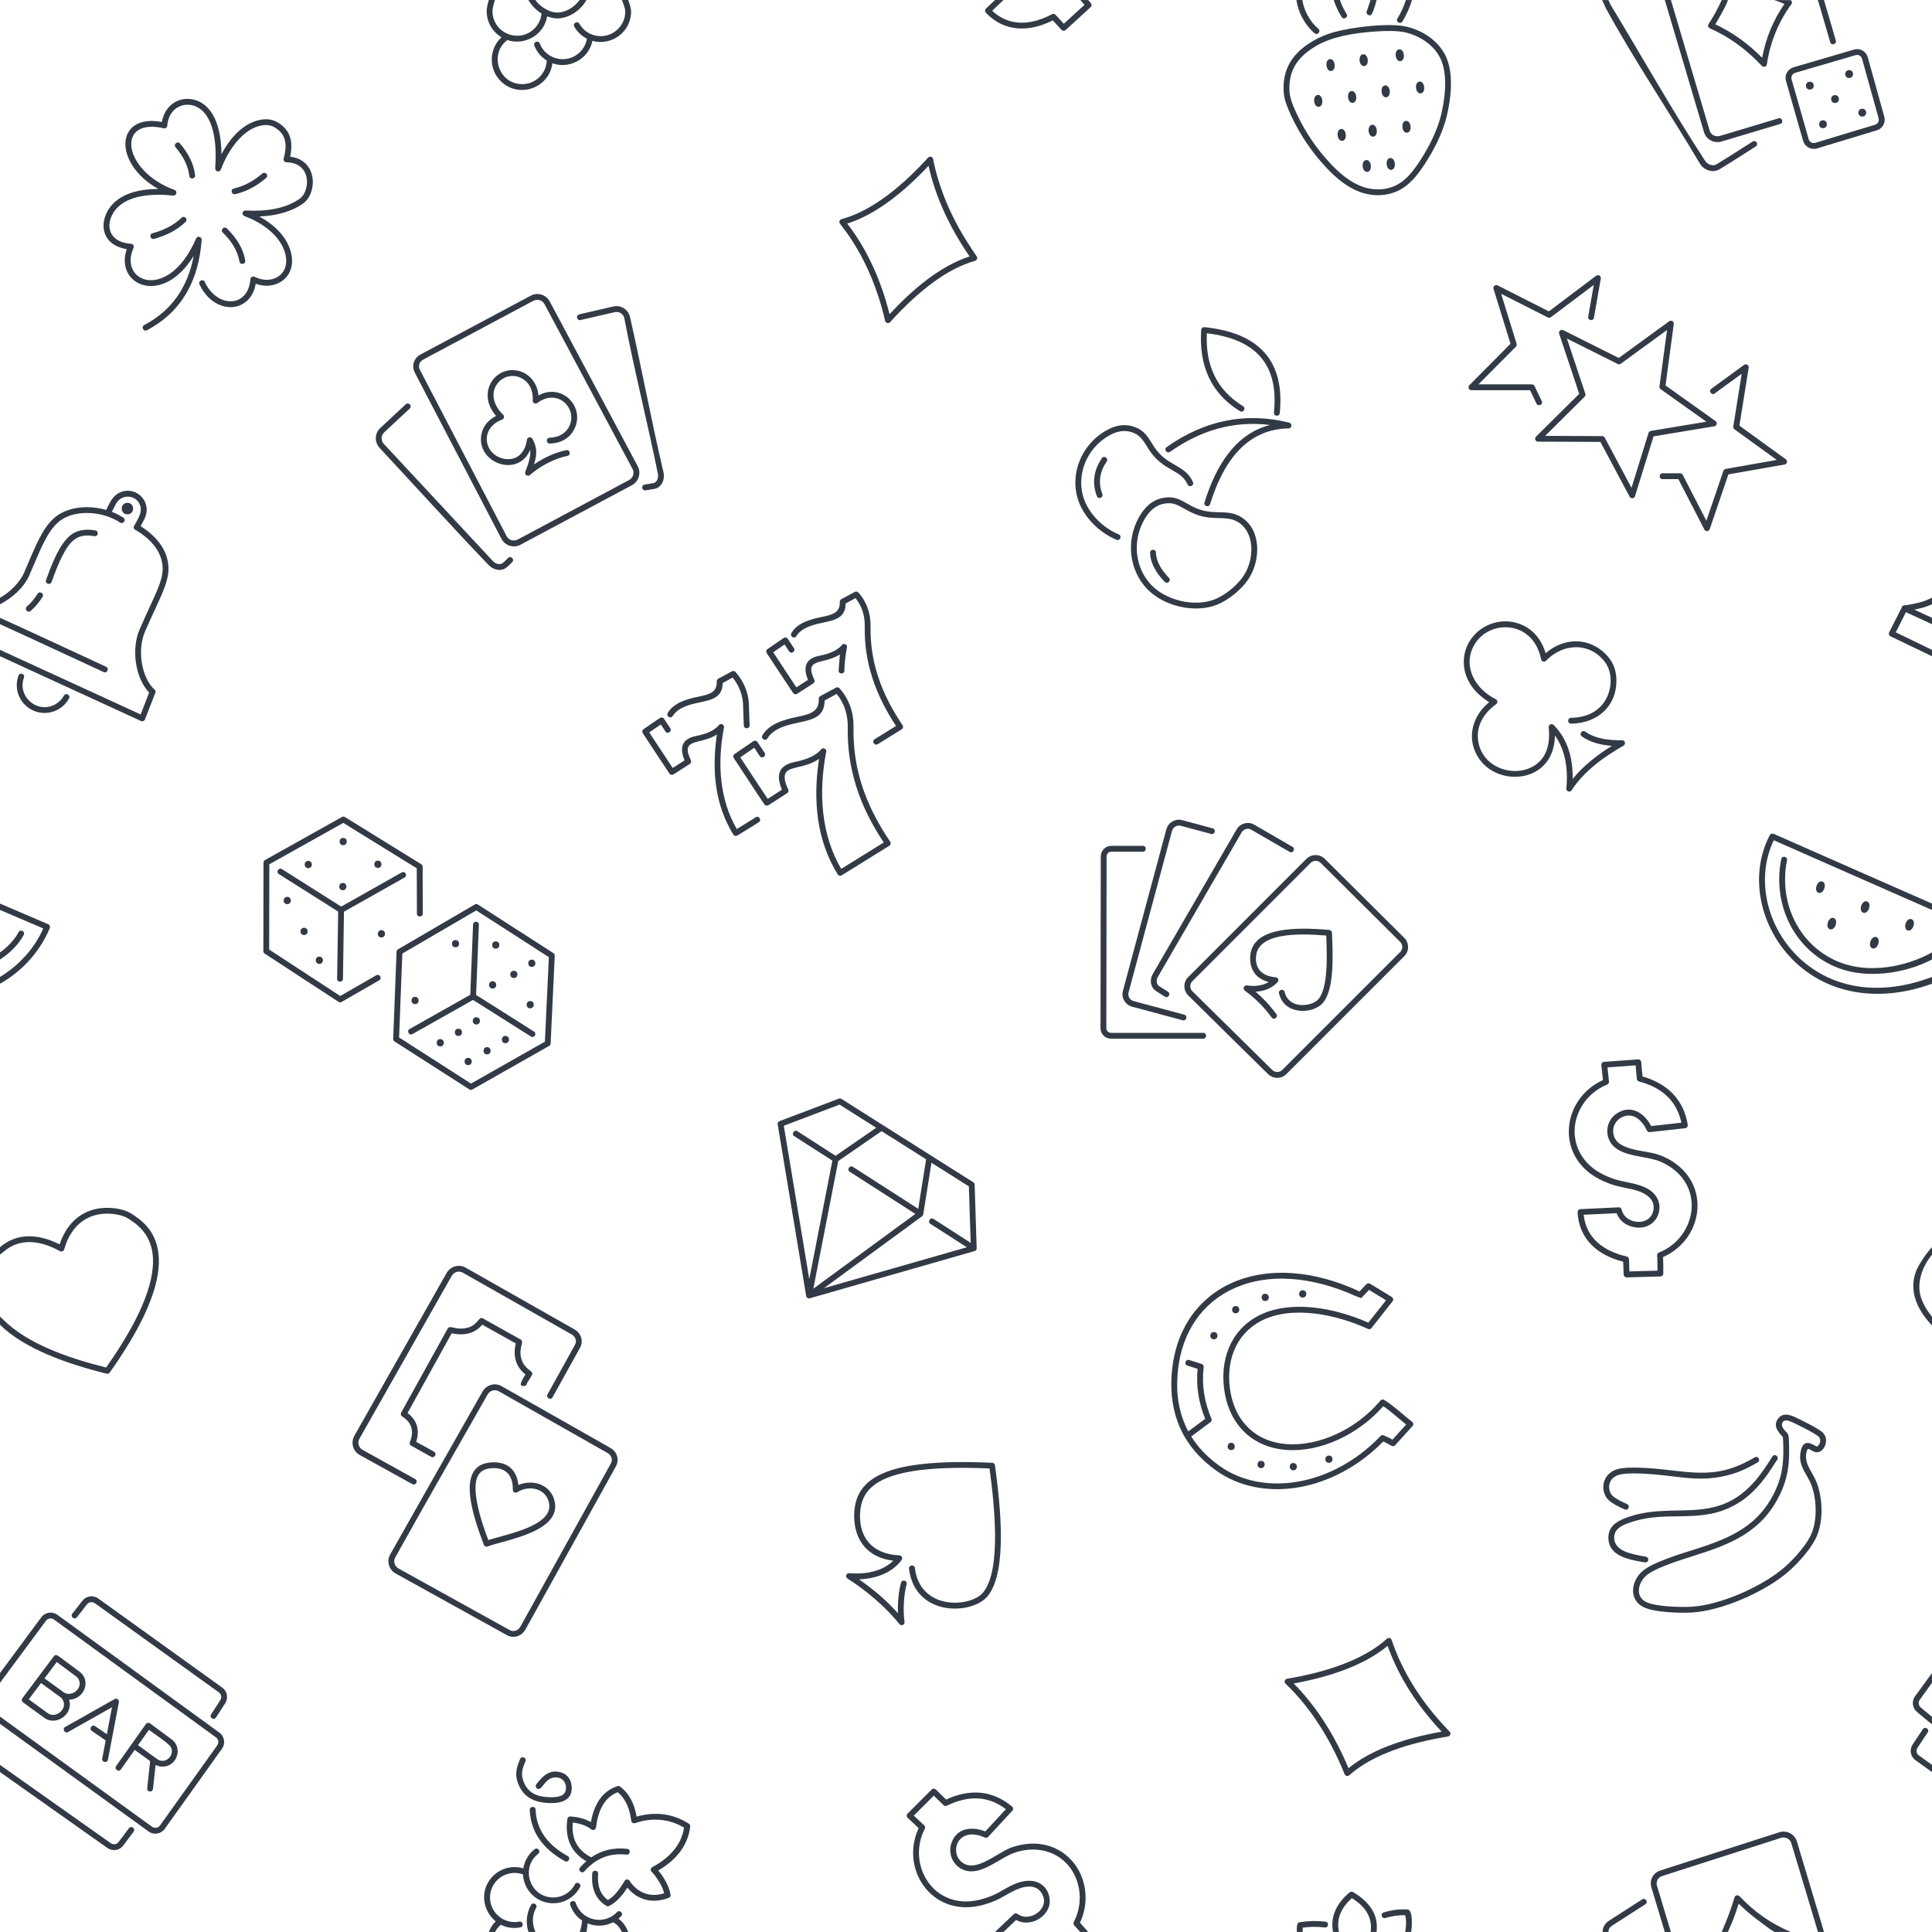 <svg xmlns="http://www.w3.org/2000/svg" fill-rule="evenodd" fill="#323a46" clip-rule="evenodd" image-rendering="optimizeQuality" shape-rendering="geometricPrecision" text-rendering="geometricPrecision" viewBox="0 0 59027 59026"><defs><style></style></defs><g id="Слой_x0020_1"><path d="M36303 29852l3610-3611c154-154 406-156 561-2l2428 2413c162 161 150 426 1 562l-3601 3601c-155 155-405 154-561 0-813-801-1629-1601-2440-2405-153-153-154-404 0-559zm3737-3486l-3611 3612c-83 84-84 223 0 306l2439 2404c85 84 224 86 310 0l3601-3601c87-87 86-224-1-310l-2428-2413c-85-85-224-84-309 1zM35684 30300c99 63 3 213-96 150l-264-168c-175-111-208-345-107-518l2564-4422c108-186 349-256 536-147l1172 678c101 59 12 213-89 154l-1172-678c-102-59-234-19-293 82l-2564 4422c-53 91-43 221 49 279l264 168z" /><path d="M37051 25307c113 30 67 203-46 172l-929-249c-116-31-236 38-268 154l-1327 4933c-32 119 36 236 154 268l1547 415c114 30 67 203-46 172l-1547-415c-212-57-338-274-281-486l1327-4933c57-211 275-337 486-280l929 249z" /><path d="M36760 31555c118 0 118 179 0 179h-2815c-179 0-323-144-322-323l8-5247c0-178 145-322 322-322h964c118 0 118 179 0 179h-964c-80 0-144 65-144 144l-8 5247c0 80 63 144 144 144h2815zM38995 30981c69 95-76 199-144 105-229-316-503-590-819-819-74-54-28-175 68-160 233 37 479 9 662-105-447-112-601-452-560-828 92-847 1378-853 2412-762 45 4 80 41 81 85 28 696 78 1746-287 2154-296 331-1170 377-1332-302-27-114 146-155 173-41 127 530 823 452 1026 225 307-343 269-1349 245-1950-896-74-2060-75-2142 612-43 361 143 626 595 663 82 7 110 99 60 150-181 190-412 278-674 290 239 202 450 429 634 683zM23816 34253l1814-687c28-11 58-6 81 10l4025 2545c27 17 42 46 42 75l62 1952c-6 43-36 71-77 79l-5021 1438c-53 15-106-19-113-78l-869-5236c-7-43 18-83 57-98zm1615 1207l-1165-748c-99-63-2-213 96-150l1167 750 1241-856-1119-708-1704 646 778 4684 706-3617zm1503-901l-1323 913-762 3900 3117-2284-2004-1288c-99-63-2-213 96-150l1996 1282 241-1513-1361-860zm1525 964l-251 1574c-3 24-15 46-36 62l-2999 2198 4365-1250-1113-716c-99-64-2-213 96-150l1136 731-56-1725-1143-723zM27774 47928c-14-117 163-138 177-22 162 1311 1709 1208 2087 746 562-687 342-2686 195-3787-1586-68-2567 51-3157 299-587 246-774 620-798 1071-37 689 323 1244 1201 1285 72 3 109 85 68 142-290 394-794 575-1301 590 434 305 837 641 1189 1038-13-314 20-674 93-935 32-113 204-65 172 48-86 304-117 800-64 1146 14 93-102 141-158 70-416-524-1020-1033-1583-1390-82-52-37-173 54-165 495 45 1010-56 1342-381-909-115-1234-778-1190-1492 34-499 256-918 906-1191 622-261 1649-384 3306-309 43 1 80 33 86 77 161 1191 394 3243-224 3998-473 578-2219 639-2403-837zM48329 22498c-95-68 8-213 103-145 303 216 723 270 1125 263 92-2 125 121 45 166-624 354-1225 802-1584 1361-50 78-175 38-163-62 60-576-31-1174-349-1611-16 1443-1682 1595-2300 733-409-571-270-1286 292-1751-452-275-759-688-775-1184-30-909 905-1520 1730-1197 384 150 649 473 769 886 584-500 1329-478 1831 23 216 216 327 464 332 799 11 768-549 1319-1385 1330-117 2-119-176-2-178 1205-16 1402-1175 1062-1667-435-630-1271-649-1821-80-55 59-142 27-155-41-244-1224-1623-1231-2060-407-333 629 41 1312 672 1624 66 33 67 116 15 154-367 263-592 630-557 1054 73 869 1074 1215 1707 834 387-233 510-670 455-1179-9-83 92-132 152-73 433 436 589 1020 581 1649 317-395 742-729 1198-1012-334-24-659-104-917-288zM36970 15404c-34 112-205 60-170-52 348-1129 949-2099 2001-2368-1106-138-2118 161-3054 821-96 67-198-78-103-146 1146-807 2391-1082 3744-746 100 25 84 174-20 176-1307 22-2007 1051-2398 2316zM37979 12411c100 62 7 214-94 152-906-557-1260-1417-1185-2485 4-61 52-87 115-81 1616 170 2449 997 2284 2625-11 110-190 112-176-32 151-1485-587-2233-2051-2408-46 963 286 1724 1106 2228zM47761 10087l1697 850 1540-1122c64-47 151 9 140 84l-253 1877 1528 1088c65 46 41 148-37 160l-1856 308-567 1828c-23 75-127 88-166 12l-891-1671-1905-8c-80 0-118-97-62-152l1320-1308-613-1838c-25-75 54-143 124-107zm1665 1034l-1553-778 561 1682c13 32 6 70-20 96l-1206 1196 1743 7c32 0 62 17 78 47l817 1533 519-1675c9-32 36-58 71-63l1697-282-1395-993c-27-18-43-51-38-85l232-1724-1413 1030c-26 20-63 25-95 9z" /><path d="M48699 9707c-20 116-196 85-176-31l170-971-1308 986c-29 22-68 23-98 6l-1424-722 473 1528c10 33 0 68-23 90l-1143 1150h1633c38 0 71 24 84 58l217 453c51 106-110 182-161 77l-196-410h-1792c-79 0-119-96-63-152l1258-1266-519-1676c-25-77 55-143 125-108l1566 794 1442-1087c67-53 158 6 144 84l-209 1194zM52390 12021c-94 69-199-75-105-144l1001-729c65-47 152 10 140 86l-283 1770 1417 1028c64 46 40 147-37 160l-1717 302-570 1671c-25 74-128 83-165 10l-793-1536h-482c-118 0-118-179 0-179h536c32 0 63 18 79 48l723 1401 518-1519c9-32 36-57 70-63l1561-275-1291-936c-26-19-41-52-36-86l257-1611-826 602zM44240 53054c-1096 180-2264 516-3018 1184-47 41-119 23-142-34-419-1041-1021-2018-1803-2763-53-51-25-140 47-152 1091-182 2303-542 3051-1223 46-42 126-27 146 44 160 479 386 960 688 1437 289 458 647 912 1080 1357 50 52 21 139-50 150zm-1858 302c475-187 1030-337 1664-450-733-780-1308-1656-1651-2621-742 618-1839 961-2869 1149 715 722 1267 1618 1674 2589 317-260 711-482 1183-668zM27177 9599c703-758 1546-1473 2446-1764-588-855-1037-1791-1254-2770-706 753-1576 1480-2484 1766 617 799 1036 1744 1292 2768zm1365-995c-433 312-881 723-1343 1234-52 62-141 33-157-36-457-1988-1373-2912-1395-2998-13-48 16-96 64-109 960-254 1914-1073 2644-1879 49-54 140-30 154 43 326 1693 1321 2918 1344 3000 13 47-15 96-62 110-401 112-817 324-1248 634zM15320 16461c-220-422-2645-5074-2646-5074-110-210-27-450 180-560l3361-1793c104-55 214-67 327-32 112 34 199 106 254 209l2688 5033c111 208 31 469-177 580-284 151-3405 1819-3405 1819s-4 2-3 2c-209 109-472 28-578-183zm-2488-5156l2645 5073c68 128 207 169 341 106l3404-1819c122-65 168-218 103-339l-2688-5033c-33-62-81-101-149-122-67-20-130-14-192 19l-3361 1793c-121 65-169 197-105 321zM15524 17047c84-82 208 46 124 128-138 134-228 261-442 233-99-13-197-62-269-136-1126-1175-2230-2396-3340-3589-158-170-154-441 17-601l784-731c86-80 207 50 121 131l-784 731c-99 93-99 250-8 349l3338 3587c78 82 227 121 312 40l147-142z" /><path d="M19724 14981c-116 19-144-157-29-176l276-46c107-24 150-172 131-272-319-1587-727-3180-1028-4767-26-126-160-213-289-184l-1048 242c-114 26-154-147-40-174l1050-242c221-49 449 95 500 319 360 1577 654 3184 1026 4755 46 203-52 462-284 502l-266 44zM17302 13754c115-23 150 151 35 174-405 81-860 328-1146 585-68 62-179-10-141-103 94-229 174-489 149-669-363 875-1653 406-1492-465 46-251 212-448 450-570-573-652-102-1441 552-1396 406 28 706 352 742 770 749-404 1474 403 1064 1087-150 250-408 378-717 384-117 2-121-176-3-178 602-12 815-604 546-971-228-310-608-329-922-91-64 48-149-1-144-76 47-703-672-954-1035-567-278 296-176 711 132 1003 47 44 33 125-30 148-714 266-556 1102 85 1202 371 58 619-197 672-583 12-89 125-106 166-34 158 279 140 498 51 785 286-197 640-366 986-436zM59026 27801c-2864-1259-4474-1972-4833-2129-1066 2214 1128 5578 4833 4177l1 206c-1628 595-3289 341-4374-859-898-993-1207-2480-582-3681 21-41 71-59 115-41 5 2 1760 779 4839 2132v194z" /><path d="M54422 26247c23-115 198-80 175 35-270 1351 411 2676 1661 3137 854 315 1936 139 2768-320v216c-843 439-1977 586-2830 272-1331-490-2062-1901-1775-3339zM0 27606c970 418 1472 630 1474 631 45 19 66 71 48 116-293 715-847 1324-1522 1702v-207c581-356 1047-860 1322-1482-184-78-665-282-1322-565v-194z" /><path d="M10 29309c-3 2-6 4-10 6v-215c238-172 434-376 569-622 57-103 213-17 156 86-166 302-414 547-716 746zM49404 34014c419-271 826-24 1044 390l922-103c-146-682-608-1078-1296-1260-37-10-63-42-66-79l-36-413-860 62 46 432c4 42-22 81-60 94-371 153-649 421-814 736-382 730-133 1576 652 1988 321 168 588 222 816 267 339 68 655 159 837 410 276 380 32 1000-564 968-272-15-537-172-632-440l-1008 47c74 706 602 1114 1315 1275 41 9 69 46 70 87l12 370c440-13 726-21 859-24 0-289-12-466-12-466-3-41 22-78 60-91 574-217 976-789 996-1382 21-597-323-1107-929-1380-468-211-1277-134-1560-612-172-291-94-682 208-877zm164 112c-371 176-368 655-48 841 409 238 861 171 1309 373 1483 669 1277 2492-19 3067 4 88 10 263 8 500 1 49-38 89-87 91l-1033 29c-49 2-90-37-92-86l-13-393c-796-200-1355-701-1394-1513-2-49 36-91 85-93l1170-55c145-7 37 198 307 361 254 153 645 105 741-221 96-327-140-541-496-654-87-28-184-47-290-68-239-48-520-104-863-284-1360-712-1128-2459 120-3022l-49-462c-3-49 34-92 83-95l1039-75c49-4 92 32 97 81l38 439c754 218 1258 699 1383 1476 9 54-27 100-78 106l-1079 120c-87 10-99-85-169-193-160-248-403-395-669-268zM33004 59026c-103-109-181-199-182-199-30-30-34-76-12-111 199-392 224-815 115-1184-236-794-1008-1204-1871-947-492 146-1054 734-1580 557-354-119-548-518-382-894 178-404 613-449 1011-294l630-680c-559-423-1163-417-1805-106-36 17-77 9-103-19l-295-287-611 610 317 297c30 28 36 72 18 107-563 1087 265 2496 1657 2170 537-126 726-328 1073-478 855-368 1213 305 1051 719-143 365-630 578-990 372l-386 367h-259l574-545c105-98 158 126 468 73 292-50 557-342 416-652s-459-318-803-170c-350 151-535 354-1103 487-1494 350-2462-1123-1885-2365l-339-318c-35-35-35-91 0-126l737-736c34-35 90-35 126-1l316 307c720-331 1404-292 2013 214 40 35 43 92 9 129l-733 791c-63 74-128 9-259-30-794-232-948 705-406 888 439 148 1057-467 1473-559 497-148 940-95 1294 87 794 408 1088 1413 697 2244 58 59 149 168 250 281h-240zM30659 0l-346 329c519 487 1183 449 1829 105 37-19 81-11 107 18l253 274c306-280 529-484 633-579-39-43-89-99-132-146h240c53 59 158 144 77 219-1 1-213 194-758 693-40 39-96 37-130-1l-267-289c-733 369-1482 356-2044-234-34-36-33-92 3-126l276-263h259zM54339 3615c113-33 164 137 51 171l-1793 538c-220 65-465-53-533-279-402-1348-800-2697-1200-4045h186c395 1331 788 2664 1185 3994 39 131 185 196 312 159l1792-538zM55542 0h185l362 1240c33 112-138 162-171 50L55541 0z" /><path d="M53547 4324c99-62 194 88 95 151-366 230-736 474-1106 696-206 125-477 27-595-165-926-1561-2021-3182-2880-4757L48948 1h192c27 64 56 126 74 156 943 1557 1889 3241 2879 4753 75 117 232 180 352 108 369-222 738-464 1103-694zM52790 0c0 82-312 629-383 743 533 249 1008 597 1430 1021 115-599 337-1149 682-1645L54209 0l503 5c39 29 48 85 18 125-387 523-655 1178-747 1831-10 81-104 105-154 52-462-491-985-883-1590-1149-50-22-69-84-38-130 152-231 283-473 401-733h187zM55089 4305l-523-1833c-51-178 52-364 230-416l1848-541c181-53 369 51 420 233l506 1820c49 177-52 360-227 413l-1830 554c-180 55-370-49-422-230zm-352-1882l523 1833c25 87 113 134 199 108l1830-554c83-25 130-112 107-195l-506-1820c-24-86-112-135-198-110l-1847 541c-84 25-132 113-108 196zM50863 59026l-409-1362c-67-225 53-446 277-518l3627-1165c229-74 473 54 541 279l829 2766h-185l-815-2715c-39-131-183-203-315-160l-3627 1165c-132 42-200 165-161 298l424 1413h-186zM48963 59026c-1-147 75-267 203-349l1007-647c99-63 195 87 96 150l-1007 647c-78 50-122 112-120 199h-178z" /><path d="M54215 59026c-151-87-275-191-434-307-226-164-453-354-660-556-47 147-101 303-158 455-53 143-121 282-173 407h-187c160-372 273-663 391-1056 19-65 102-86 150-36 492 511 947 819 1561 1092h-490zM59026 40497c-441-475-696-1010-507-1602 72-226 340-617 507-790v228c-288 355-479 846-338 1299 60 192 172 390 338 595v271zM0 38104c513-440 1166-417 1822-85 189-562 548-942 1067-1072 369-93 845-40 1110 125 283 176 763 496 844 1240 79 720-227 1842-1490 3622-22 31-59 43-94 35-1211-298-2528-767-3260-1497v-248l105 100c737 727 1934 1155 3138 1457 1204-1708 1497-2773 1423-3450-72-660-505-949-761-1108-227-141-652-184-973-103-277 70-556 237-762 568-153 246-190 454-216 502-24 43-78 59-121 35-616-339-1234-403-1718 15l-114 91v-228zM15899 49698l2763-4983c68-122 19-254-100-322l-3323-1886c-120-68-271-26-342 98-939 1657-1896 3312-2821 4977-66 118-21 271 96 337l3399 1883c121 67 261 17 328-103zm2918-4897l-2763 4983c-113 205-362 287-570 172l-3400-1884c-202-113-278-375-164-578 936-1662 1881-3319 2822-4978 117-207 376-283 584-165l3323 1886c203 115 283 356 168 564z" /><path d="M16777 45940c-77-463-602-583-974-350-57 36-138-2-136-81 11-399-190-656-572-655-329 1-538 126-564 524-21 319 70 834 387 1675 94-30 210-62 338-97 646-178 1615-445 1521-1015zm74-305c49 79 85 171 102 276 121 728-942 1021-1650 1215-161 44-303 83-406 122-46 17-97-6-114-52-371-968-713-2126-82-2442 181-91 523-114 750-5 239 114 358 341 386 622 357-152 802-74 1013 264zM16883 42690c-57 102-213 16-156-87l838-1511c67-122 19-254-100-322l-3323-1886c-120-68-271-26-342 98l-2823 4981c-62 114-18 267 99 333l1608 891c102 57 16 213-87 156l-1610-892c-201-113-277-364-163-581 0 0 2585-4561 2820-4975 117-207 376-283 584-165l3323 1886c203 115 283 356 168 564l-838 1511z" /><path d="M13260 44353c102 57 16 213-87 156l-611-339c-40-22-56-70-39-111 132-324 65-599-235-781-41-25-55-78-32-119l1422-2568c71-129 247 75 616-29 327-91 325-361 463-280l1150 643c132 74-85 257 27 608 110 343 404 345 313 487-55 87-120 214-142 225 4 44-25 85-69 95-245 56-60-218 18-347-302-241-386-570-295-948l-1025-573c-238 283-570 342-934 263l-1349 2437c296 215 379 532 264 878l544 302zm1498-4072zM36406 15462c629 336 1046 54 1507 332 616 371 607 1275 266 1840-214 355-640 705-1021 850-671 255-1605 37-2109-488-564-588-645-1491-254-2189 175-312 406-541 768-600 371-61 566 107 843 254zm843 367c-398-10-620-32-1064-286-191-109-349-200-594-159-305 50-492 246-641 512-352 629-282 1448 227 1978 454 473 1312 675 1917 444 364-139 780-487 967-837 262-494 262-1267-279-1555-164-87-340-92-533-97z" /><path d="M35139 16886c-3-117 175-121 178-4 7 286 183 552 396 771 82 84-46 208-128 124-247-254-438-555-447-891zM34181 16327c108 44 40 209-68 165-540-222-1038-719-1197-1293-212-767 139-1580 799-1998 296-187 600-276 939-159 346 119 436 352 607 610 406 614 941 528 1187 1078 48 107-115 179-163 73-212-474-739-397-1173-1052-151-228-236-443-516-540-284-98-537-17-786 141-593 376-912 1110-722 1800 144 520 603 975 1093 1176z" /><path d="M33666 13999c67-96 213 5 147 101-216 313-267 641-134 995 41 110-125 173-167 63-154-409-95-798 154-1159zM14550 27815l-2258 1319-99 2563 2197 1409 2258-1281 121-2582-2219-1428zm-2391 1189l2348-1371c28-16 64-17 93 2l2308 1485c26 17 42 46 41 79l-126 2683c-1 29-17 58-45 73l-2344 1330c-28 18-65 19-95-1l-2285-1465c-26-17-42-46-41-78l102-2656c-1-32 15-63 44-80z" /><path d="M12602 31593c-102 57-189-97-87-155l1853-1045 85-2147c5-117 183-110 178 7l-85 2145 1770 1119c99 63 4 213-95 151l-1769-1118-1850 1043zM12916 27913c0 117-178 117-178 0l-5-1384-2245-1388-2260 1265-4 2605 2171 1419 1101-634c101-58 190 96 89 154l-1142 658c-29 20-68 22-100 1l-2257-1475c-24-16-40-43-40-74l4-2703c-1-32 15-64 46-81l2352-1316c27-15 62-15 90 2l2332 1442c25 16 42 44 42 76l5 1433z" /><path d="M12274 26655c102-57 189 97 87 155l-1852 1044-31 2052c-2 117-180 115-178-2l31-2054-1811-1145c-99-63-4-213 95-151l1809 1144 1850-1043zM4489 10089c-104 55-187-103-83-158 855-451 1336-1175 1512-2115-956 1567-2424 892-2046-204-924-152-861-1073-286-1505 253-190 647-333 1250-334-1397-783-1315-2316 110-2046 136-768 975-919 1425-405 290 331 390 858 396 1387 261-493 565-780 847-929 311-165 616-170 811-71 395 202 557 541 439 1079 844 95 840 1109 401 1426-354 255-830 379-1344 400 436 235 790 573 935 990 290 830-416 1302-1043 1064-159 931-1274 970-1718 21-50-106 111-182 161-75 379 810 1328 795 1394-83 5-63 72-103 130-73 527 271 1159-77 908-796-169-484-678-862-1218-1058-98-36-67-179 34-173 620 37 1231-56 1656-362 321-231 371-1097-410-1111-58-1-100-56-84-112 137-500 34-797-322-979-146-75-391-65-647 70-386 204-742 686-949 1242-37 99-180 65-173-36 43-602 1-1317-338-1704-376-430-1073-273-1126 399-5 58-57 94-109 82-1474-345-1257 1307 328 1882 98 35 64 183-39 172-695-69-1252 15-1597 275-477 359-551 1135 309 1200 65 5 101 70 76 125-472 1055 1071 1664 1911-286 39-91 178-58 171 42-88 1224-598 2192-1670 2759z" /><path d="M4705 7298c-113 30-159-142-45-172 337-89 643-240 887-474 85-81 208 47 124 128-266 255-599 421-965 518zM6806 7106c-84-82 40-209 124-128 286 279 500 604 562 983 19 116-157 144-176 29-55-339-253-634-510-884zM7185 5932c-114 26-154-148-39-174 323-73 611-236 870-457 89-76 205 59 116 135-281 241-594 416-946 496zM5961 5354c13 117-164 137-177 20-38-325-199-615-420-874-76-89 59-205 135-116 245 286 420 608 462 970zM42960 43521c-230-183-457-397-698-559-738 843-1903 1424-2989 1334-984-82-1675-731-1852-1722-178-999 167-1919 1012-2368 718-382 1664-327 2470-114 325 89 589 179 903 319l541-685-519-316-241 251-184-69c-1252-569-2697-760-3858-153-972 509-1489 1457-1569 2563-47 649 59 1227 329 1730l516-384c-202-492-281-1000-231-1526l-313-100c-112-36-56-206 55-170l378 119c43 12 70 53 65 96-64 544 19 1070 237 1576 17 39 4 83-29 107l-588 438c207 332 492 630 856 893 679 488 1550 642 2434 481 877-159 1766-628 2494-1388 27-28 67-34 100-20 117 51 208 100 264 131l418-462zm-129-338c104 88 207 175 313 255 43 36 47 93 12 131l-527 582c-72 86-135-4-367-111-746 760-1652 1231-2547 1394-930 169-1850 5-2569-512-1006-724-1437-1715-1349-2934 147-2035 1668-3237 3697-3090 641 46 1332 227 2042 558l210-220c28-31 75-38 112-16l674 412c39 30 45 87 15 125l-646 819c-25 32-69 43-107 26-962-444-2340-737-3278-238-778 414-1084 1258-920 2180 162 910 786 1500 1691 1575 491 41 1029-68 1540-302 498-229 970-577 1346-1023 27-38 79-48 119-24 191 119 365 267 539 414z" /><path d="M57043 27541c158 54 40 398-118 344s-40-398 118-344zm-1019 506c158 54 40 398-118 344s-40-398 118-344zm-346-1115c158 54 40 398-118 344s-40-398 118-344zm1647 1698c158 54 40 398-118 344s-40-398 118-344zm1075-548c158 54 40 398-118 344s-40-398 118-344zM55295 2497c158 0 158 240 0 240s-158-240 0-240zm1200-354c158 0 158 240 0 240s-158-240 0-240zm-798 1533c158 0 158 240 0 240s-158-240 0-240zm1200-354c158 0 158 240 0 240s-158-240 0-240zm-833-416c158 0 158 240 0 240s-158-240 0-240zM13917 28721c146 0 146 222 0 222s-146-222 0-222zm-1236 1735c146 0 146 222 0 222s-146-222 0-222zm2465-1694c146 0 146 222 0 222s-146-222 0-222zm1102 557c146 0 146 222 0 222s-146-222 0-222zm-49 1266c146 0 146 222 0 222s-146-222 0-222zm-1148-605c146 0 146 222 0 222s-146-222 0-222zm648-321c146 0 146 222 0 222s-146-222 0-222zm-1146 1420c146 0 146 222 0 222s-146-222 0-222zm-547 350c146 0 146 222 0 222s-146-222 0-222zm-555 319c146 0 146 222 0 222s-146-222 0-222zm1990-99c146 0 146 222 0 222s-146-222 0-222zm-560 343c146 0 146 222 0 222s-146-222 0-222zm-578 328c146 0 146 222 0 222s-146-222 0-222zm-2650-3901c146 0 146 222 0 222s-146-222 0-222zm-1897 808c146 0 146 222 0 222s-146-222 0-222zm-466-882c146 0 146 222 0 222s-146-222 0-222zm-514-944c146 0 146 222 0 222s-146-222 0-222zm1698-425c146 0 146 222 0 222s-146-222 0-222zm-1056-674c146 0 146 222 0 222s-146-222 0-222zm1067-701c146 0 146 222 0 222s-146-222 0-222zm1060 693c146 0 146 222 0 222s-146-222 0-222zM41920 3813c166-18 204 344 39 362-166 18-204-344-39-362zm-947 128c166-18 204 344 39 362-166 18-204-344-39-362zm1979-248c166-18 204 344 39 362-166 18-204-344-39-362zm-481 1134c166-18 204 344 39 362-166 18-204-344-39-362zm-733 63c166-18 204 344 39 362-166 18-204-344-39-362zm-446-2109c166-18 204 344 39 362-166 18-204-344-39-362zm-1036 120c166-18 204 344 39 362-166 18-204-344-39-362zm2060-291c166-18 204 344 39 362-166 18-204-344-39-362zm1052-118c166-18 204 344 39 362-166 18-204-344-39-362zm-621-985c166-18 204 344 39 362-166 18-204-344-39-362zm-1103 150c166-18 204 344 39 362-166 18-204-344-39-362zm-1012 150c166-18 204 344 39 362-166 18-204-344-39-362zm-831 37614c146 0 146 222 0 222s-146-222 0-222zm-1146 106c146 0 146 222 0 222s-146-222 0-222zm-902 376c146 0 146 222 0 222s-146-222 0-222zm-666 794c146 0 146 222 0 222s-146-222 0-222zm3514 3996c-146 0-146-222 0-222s146 222 0 222zm-1087 228c-146 0-146-222 0-222s146 222 0 222zm-985-67c-146 0-146-222 0-222s146 222 0 222zm-914-551c-146 0-146-222 0-222s146 222 0 222z"/><path d="M40759 981c507-143 1659-293 2208-167 486 111 954 413 1187 866 269 524 181 1311 51 1855-125 524-391 1042-678 1481-335 513-694 906-1342 945-770 46-1367-490-1838-1034-403-466-746-1016-983-1582-91-216-143-393-148-612-17-693 324-1147 912-1488 196-113 408-201 631-264zm1230-17c-653 50-1284 154-1771 436-531 308-839 702-824 1330 5 196 53 352 135 548 229 547 563 1084 953 1534 432 499 990 1014 1693 972 583-35 899-397 1204-864 275-422 534-923 654-1425 119-498 209-1254-37-1733-207-405-634-675-1068-774-225-51-575-52-939-24zM39621 59026c3-140-13-283 88-298 278-42 500-48 786-17 117 13 98 190-19 177-230-25-450-26-673 5l-5 132h-178zM40727 59026c-93-490 126-888 507-1210 30-26 73-28 105-8 479 285 786 664 718 1218h-180c64-456-179-792-575-1033-314 284-484 616-393 1033h-182zM42326 58599c-112 34-164-136-52-170 240-73 475-104 724-91 181 9 140 541 116 688h-181c27-153 43-364-2-512-204-5-408 25-605 85zM40279 880c89 75-26 212-115 136-297-251-506-641-554-1016h180c48 324 232 663 490 880zM41141 424c64 98-84 196-149 98-95-144-191-356-244-522h188c50 138 129 308 205 424zm733-424h184c-31 128-84 303-138 417-51 106-211 29-161-77l115-340zM43139 0c-60 211-174 470-295 659-64 99-213 2-150-96 104-162 202-379 259-562h186zM53612 44525c101-59 191 95 89 154-361 210-652 344-1076 430-603 123-1067 51-1649-18-387-46-1036-108-1412-54-481 69-458 507-302 658 104 101 318 201 449 259 107 47 35 210-72 163-151-66-379-175-501-294-259-251-229-872 401-962 436-63 1158 18 1604 71 1009 120 1585 108 2470-407z" /><path d="M54148 44500c62-100 213-5 151 94-376 603-764 1142-1434 1459-1059 501-2034 60-3158 499-224 87-392 194-390 433 3 403 526 496 902 563 7 1 2 0 0 0 51 9 155 17 138 115-17 97-118 70-168 61-437-78-1045-186-1049-738-2-324 211-486 503-599 1430-558 2720 251 3929-1085 216-239 398-514 577-800zm-3929 3048c-1 0-2 0 0 0z" /><path d="M54655 43994c26 634 2 1105-286 1690-552 1124-1489 1494-2618 1849-488 154-1248 392-1490 637-208 210-302 595 18 767 294 158 1125 170 1411 152 862-55 2049-581 2715-1109 312-247 716-680 901-1039 223-432 204-1090 49-1534-140-400-455-628-328-1113 102-386 396-122 479-103 52 12 170-177 62-293-98-104-727-409-803-443-98-44-226-97-293-13-94 118 54 258 132 343 47 52 46 114 50 208zm-200 829c36-257 35-521 22-822-4-102 0-91-28-121-114-123-297-321-116-548 135-169 331-116 505-38 111 50 738 353 860 483 217 230 13 643-230 588-168-37-227-180-268-25-104 396 183 609 324 1009 172 489 187 1198-59 1674-197 382-616 833-949 1096-696 551-1915 1089-2814 1147-329 21-1174 5-1506-173-430-230-356-751-61-1049 311-314 1239-574 1776-749 1006-328 1812-699 2299-1690 136-277 209-528 245-783zM23361 23002c64 98-85 196-149 98l-167-255-428 293c429 655 727 1102 839 1269l434-280c-180-423-122-746 393-848 301-59 628-169 803-384 58-71 175-19 156 75-239 1248-156 2531 459 3576l1299-806c-730-1100-1123-2227-1099-3519 7-372-100-732-339-1020l-368 200c-1 772-851 545-1460 892-130 74-226 163-287 265-60 101-213 10-154-91 207-349 635-475 1049-562 380-80 692-145 672-554-3-71 60-88 153-140 76-42 195-107 373-202 35-18 79-12 107 19 301 329 438 754 430 1194-24 1291 378 2395 1118 3491 31 46 18 101-25 128l-1454 902c-42 26-97 13-122-29-648-1048-761-2270-570-3529-468 321-959 203-1040 480-32 111 9 265 97 454 20 40 7 90-32 114l-571 368c-41 27-97 16-124-25-1-1-340-506-936-1416-26-41-16-95 24-122l577-395c41-27 97-15 124 26l217 331z" /><path d="M20478 22248c64 98-85 196-149 98l-139-212-354 242c381 582 622 942 718 1087l361-232c-156-372-97-657 354-745 259-51 542-145 693-331 58-71 175-19 156 76-207 1080-136 2192 393 3098 525-320 571-355 571-355 94-70 200 73 107 142 0 0-57 43-659 409-44 28-99 15-125-27-562-908-664-1966-502-3057-515 333-1132 87-796 784 20 40 7 90-32 114l-499 321c-41 26-96 15-122-26-1-1-332-494-816-1234-26-41-16-95 24-122l502-344c41-27 97-15 124 26l189 288zm2424-94c11 117-166 133-177 17l-21-571c6-320-116-652-320-899l-306 167c-5 677-750 480-1278 780-112 64-194 139-246 227-60 101-213 10-154-91 183-309 560-419 922-495 326-68 594-124 576-471-3-70 62-89 140-132 66-36 169-93 325-176 35-18 79-12 107 19 263 288 419 684 412 1074l21 551zM24257 19801c64 98-85 196-149 98l-137-209-348 238c366 558 610 925 708 1072l355-229c-154-368-95-649 351-737 256-50 535-143 684-326 58-72 176-17 156 77-39 176-81 523-78 702 2 117-176 120-178 3l40-495c-508 326-1112 85-782 771 20 40 7 90-32 114l-493 317c-40 26-95 15-122-25-1-1-309-459-807-1219-26-41-16-95 24-122l496-340c41-27 97-15 124 26l186 285zm2560 2934c-100 62-193-90-94-151l653-405c-625-945-977-1932-956-3043 6-314-83-618-282-862l-301 164c-5 669-742 474-1263 771-110 63-191 138-242 224-60 101-213 10-154-91 181-306 553-414 911-489 321-67 585-123 568-464-3-70 61-89 139-132 65-36 167-92 321-173 35-18 79-12 107 19 261 285 381 654 374 1036-20 1107 342 2076 976 3015 31 46 18 101-25 128l-731 454zM16717 497c-94 579-700 903-1218 726-560 424-269 1347 456 1347 405 0 735-320 750-721-172-106-306-265-380-456-42-109 124-174 166-64 189 488 816 642 1208 282 120-111 205-260 233-429-162-83-296-210-387-368-58-102 97-191 155-89 246 430 833 509 1183 159 136-136 220-324 220-531 0-89-63-256-102-353h191c42 111 89 253 89 353 0 636-613 1057-1181 895-114 555-705 872-1224 684-87 749-1023 1100-1580 544-380-380-353-987 24-1337-272-166-451-462-451-798 0-96 33-237 65-341h187c-33 94-74 249-74 341 0 661 796 998 1271 541 126-122 210-287 227-471-170-104-315-253-401-411h211c149 205 421 383 676 383 257 0 530-176 677-383h209c-160 303-533 562-887 562-106 0-213-24-316-65zM15890 53742c46-108 210-38 164 70-93 218-150 383-59 617 137 352 407 462 769 479 170 8 466 4 516-194 60-240-108-455-378-403-281 55-350 428-495 331-64-43-31-127-24-124 206-277 441-487 800-352 239 89 324 376 270 591-78 308-434 342-697 329-431-21-762-170-926-593-111-285-49-491 61-751zM16186 55296c-4-117 174-124 178-6 24 646 407 1098 982 1418 102 57 16 213-87 156-632-352-1047-856-1074-1568zM18127 56921c-111 88-169 135-272 252-78 88-211-30-133-118 61-69 125-133 191-190-476-274-659-718-579-1292 6-47 49-80 95-77 225 18 443 69 626 173 89-510 321-936 808-1098 29-10 59-4 82 13 292 218 442 548 504 918 566-159 1105-100 1598 217 30 19 44 52 40 85-69 600-453 1040-975 1344 189 231 325 473 375 736 8 44-17 86-57 101-480 181-943 78-1262-314-142 227-335 450-557 562-30 15-65 12-92-7-320-200-462-530-424-990 10-117 188-103 178 15-30 368 70 634 301 799 326-195 482-579 536-615 41-27 96-15 123 26 245 376 638 519 1060 383-57-216-209-471-384-658-44-47-29-114 21-141 500-269 884-655 970-1206-454-274-981-314-1493-140-60 22-115-16-122-72-42-344-159-662-412-871-431 168-605 596-663 1076-8 67-88 103-143 60-157-123-359-183-568-209-44 489 134 843 566 1063 316-217 682-307 1098-260 117 13 97 190-20 177-391-44-728 45-1018 258zM17563 57572c55-104 212-21 158 83-289 550-1031 665-1472 224-171-171-260-391-270-612-479-175-1008 175-1008 706 0 474 433 826 895 737 115-22 149 153 33 175-224 43-427 8-598-80-75 64-127 130-178 221h-187c55-141 113-232 210-322-396-320-514-956-82-1388 244-244 600-331 925-233 35-224 152-436 346-587 92-72 202 69 110 141-557 433-252 1335 458 1335 278 0 532-154 661-399z" /><path d="M18679 58556c56-44 81-41 171-137 80-85 210 37 130 122-27 29-56 56-85 80 145 102 225 228 299 404h-191c-75-133-131-217-270-296-247 129-533 135-780 36-12 106-29 253-32 260h-209c31-67 65-244 72-349-163-108-294-271-363-479-37-112 133-168 170-56 150 455 683 651 1089 414zm-2320 470h-211c-96-262-62-579 78-826 58-102 213-14 155 88-132 232-127 495-22 738zM0 52446l4645 3365c79 57 187 40 244-39l1749-2449c55-78 38-186-39-242l-4951-3601c-77-56-186-39-243 37L0 51415v-299l1262-1705c115-155 334-189 490-76l4951 3601c156 113 192 333 80 490l-1749 2449c-114 160-334 196-494 81L-1 52667v-220zM59026 51416l-373 516c-57 78-36 181 36 240l336 279v232l-450-373c-144-120-181-330-65-485l515-708v299zM2349 49412c-72 92-212-18-140-110l309-396c117-149 329-180 483-69l3790 2724c155 111 193 325 86 483l-278 430c-63 98-213 2-149-96l281-436c50-82 31-182-44-236l-3790-2724c-76-54-181-39-239 34l-309 396zM3940 55856c70-93 212 13 142 107l-319 425c-114 152-330 180-483 71L0 54140v-218l3383 2391c76 53 183 42 238-32l319-425zM59026 54140l-501-360c-155-109-196-321-91-479l314-471c65-98 213 1 149 98l-314 471c-51 77-31 181 44 234l400 288v218z" /><path d="M2806 52885c-97-66 4-213 100-147l359 246 157-824-1342 757c-102 57-189-97-87-155l1509-851c66-37 145 20 131 94l-335 1757c-22 115-197 82-175-33l106-554-423-290zM4801 53743c249 181 562-124 411-377-59-99-540-425-662-515l-332 468c194 141 388 283 582 424zm-47 179l-80 734c-13 117-190 98-177-19l90-831-471-343-423 597c-68 95-213-8-145-103l910-1284c29-40 84-49 124-21l662 490c335 248 185 770-213 828-93 14-190-2-277-47zM1844 51851l-591-431-374 499 581 423c239 174 620-124 455-412-17-30-41-57-71-79zm115-138c205 125 509-74 473-313-12-79-46-137-110-185l-589-436-373 499 599 435zm150 215c148 446-399 816-753 558l-653-476c-40-29-48-85-20-124l962-1284c29-39 85-47 124-18l661 489c366 271 146 848-320 856zM0 19854l4297 1974 281-723c42-109 208-45 166 64l-315 811c-19 47-73 70-120 49L0 20049v-196zM0 18875c1083 491 2161 997 3241 1496 107 49 32 211-75 162-1055-487-2108-981-3166-1462v-196zM59026 20050l-1266-609c-45-21-64-74-43-119l393-776c22-44 76-62 120-39l796 368v196l-795-368-312 616 1107 535v196z" /><path d="M4722 21073c85 80-37 210-122 129-483-457-590-1381-336-1969 115-265 215-483 305-677 248-538 409-886 401-1196-13-542-412-922-837-1176-101-60-9-213 91-153 478 286 909 713 923 1325 8 352-158 714-417 1275-93 201-197 427-303 673-225 520-131 1366 295 1769zM0 18263c298-164 605-464 737-769 338-777 533-1325 915-1665 522-466 1494-420 2116-14 98 64 1 214-98 149-555-363-1438-414-1899-2-353 315-558 883-870 1603-167 385-521 701-901 898v-201zM58202 18675c-116 16-140-161-24-177 177-24 360-62 523-106 126-34 239-93 325-130v201c-82 31-176 74-278 101-169 46-360 85-545 110z" /><path d="M2915 16206c115 22 83 197-33 175-503-94-735 132-974 596-115 223-222 496-332 804-40 111-208 51-168-60 167-468 405-1101 754-1375 217-171 507-186 753-140zM1149 18141c62-99 213-4 151 95-102 162-223 311-364 430-89 76-204-61-115-136 127-108 236-243 329-389z" /><path d="M3893 15452c113 0 113 172 0 172s-113-172 0-172z"/><path d="M3893 15363c231 0 231 351 0 351s-231-351 0-351zm2 173l-2 2v-3l-2 1 2 2-2 2 2 1v-3h-3l1 2 4-4zm1 2h-3l2 2 1-2zm-5-2zm4 0zm1 2zm-3 3z" /><path d="M3372 15725c-53 105-212 24-159-80 134-266 216-519 502-619 475-167 959 331 688 847l-145 276c-55 104-212 21-158-83 111-211 246-394 187-607-93-333-570-406-753-51l-161 318zM1953 21254c56-103 212-18 156 85-270 496-944 597-1347 195-234-234-311-582-197-894 41-110 208-49 167 61-217 591 432 1130 972 809 104-62 190-150 247-256z" /></g></svg>